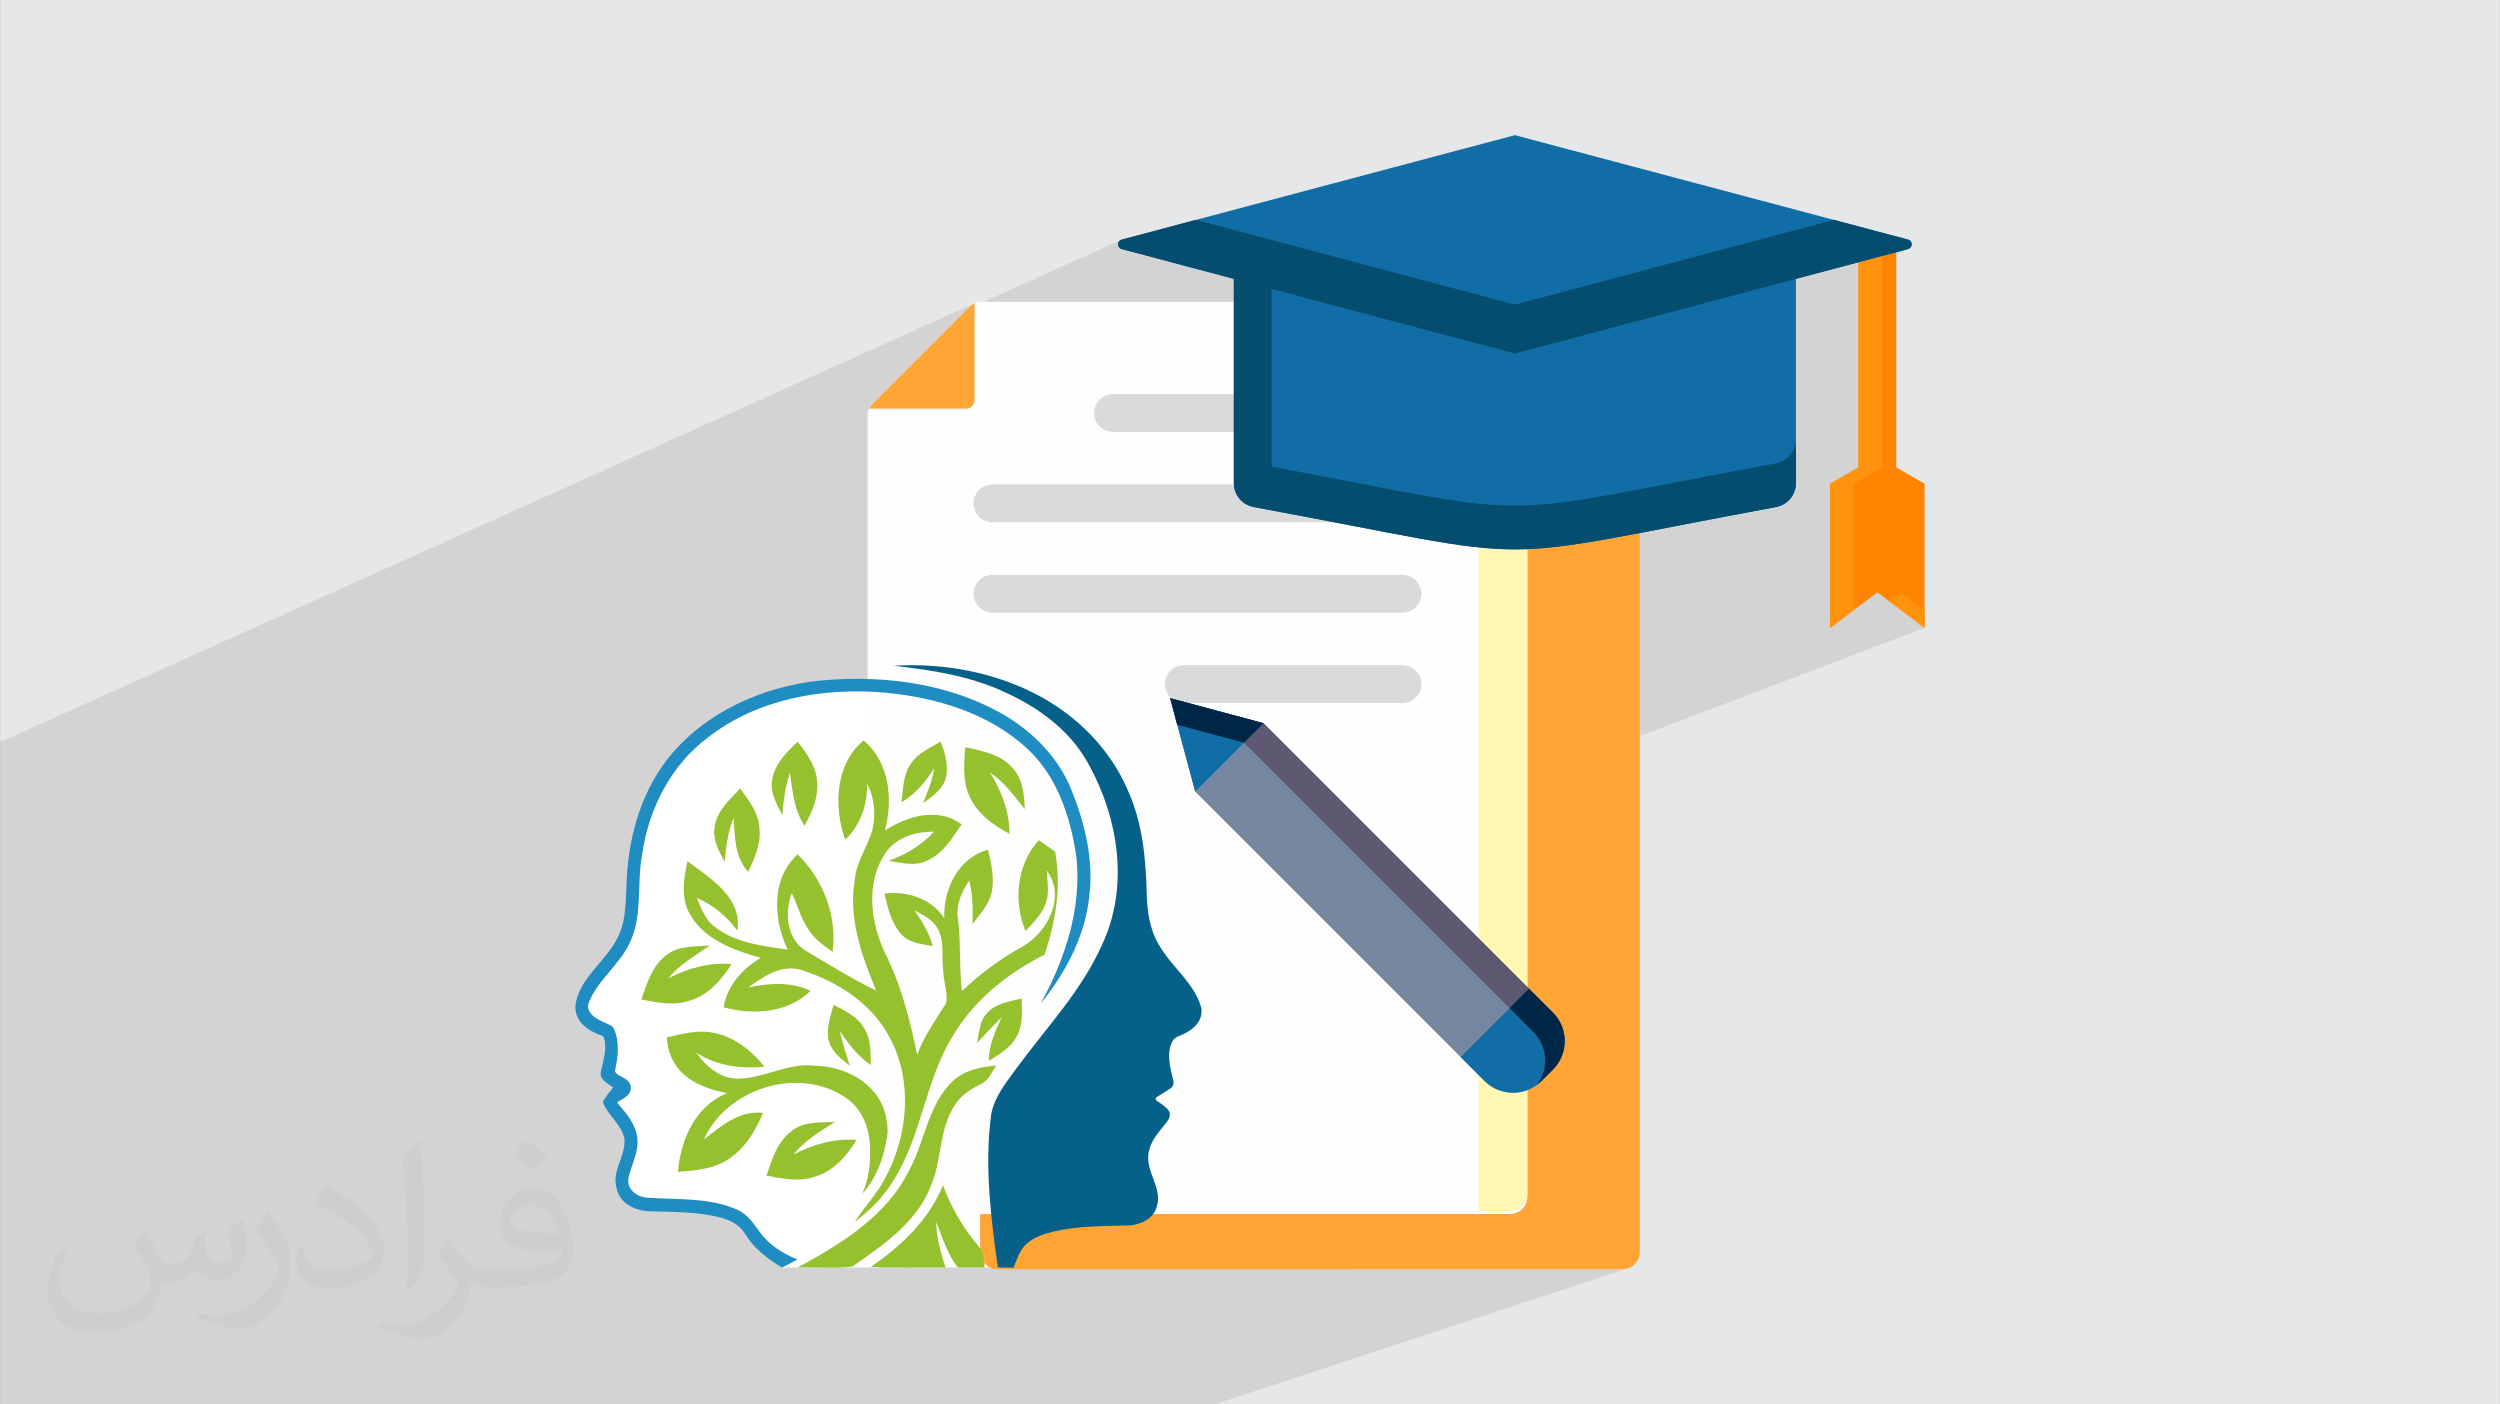 <?xml version="1.0" encoding="UTF-8"?>
<!DOCTYPE svg PUBLIC "-//W3C//DTD SVG 1.0//EN" "http://www.w3.org/TR/2001/REC-SVG-20010904/DTD/svg10.dtd">
<!-- Creator: CorelDRAW -->
<svg xmlns="http://www.w3.org/2000/svg" xml:space="preserve" width="3.708in" height="2.083in" version="1.0" style="shape-rendering:geometricPrecision; text-rendering:geometricPrecision; image-rendering:optimizeQuality; fill-rule:evenodd; clip-rule:evenodd"
viewBox="0 0 3702.73 2080.18"
 xmlns:xlink="http://www.w3.org/1999/xlink"
 xmlns:xodm="http://www.corel.com/coreldraw/odm/2003">
 <rect x="0" y="0" width="3702.73" height="2080.18" fill="#808080" stroke="none"/>
 <defs>
  <style type="text/css">
   <![CDATA[
    .fil6 {fill:#FEFEFE}
    .fil8 {fill:#D9DADA}
    .fil7 {fill:#FFF7B2}
    .fil13 {fill:#7688A1}
    .fil14 {fill:#5E5971}
    .fil15 {fill:#002647}
    .fil12 {fill:#044D6E}
    .fil11 {fill:#106DA6}
    .fil5 {fill:#A79BA7}
    .fil0 {fill:#E6E7E8}
    .fil9 {fill:#FF8500}
    .fil10 {fill:#FF930D}
    .fil4 {fill:#FFA536}
    .fil3 {fill:white}
    .fil18 {fill:#95C12E;fill-rule:nonzero}
    .fil16 {fill:#05608A;fill-rule:nonzero}
    .fil17 {fill:#1F8CC2;fill-rule:nonzero}
    .fil2 {fill:#373435;fill-opacity:0.031}
    .fil1 {fill:#2B2A29;fill-opacity:0.102}
   ]]>
  </style>
 </defs>
 <g id="Layer_x0020_1">
  <path class="fil0" d="M-0 0l3702.73 0 0 2080.18 -3702.73 0 0 -2080.18z"/>
  <path class="fil1" d="M2189.89 466.99l46.7 -19.94 -46.7 58.47 0 3.8 4.56 1.21 42.14 -63.49 -42.14 63.49 49.24 13.08 335.39 -89.09 173.55 -72.61 0 26.51 73.39 -19.49 0.02 -0 -73.41 30.54 0 287.86 28 -11.14 -28 16.17 0 58.37 55.99 0 -75.64 29.67 59.59 105.87 23.05 -8.86 -17.49 13.16 52.48 39.46 -27.52 10.46 641.47 1139.7 -641.47 -1139.7 -633.2 240.56 0 208.67 74.71 74.71 0 0 35.41 35.42 4.08 4.52 3.54 4.82 2.99 5.08 0 0 2.45 5.3 1.91 5.47 1.36 5.59 0.82 5.68 0.27 5.73 -0.27 5.72 -0.82 5.68 -1.36 5.59 -1.91 5.47 -2.45 5.3 -3 5.08 -3.54 4.82 -4.08 4.52 -16.88 16.88 -0.77 0.75 0 0 -0.78 0.74 -0.79 0.72 -0.8 0.7 0 0 -0.81 0.68 -0.48 0.4 -0.1 0.09 -0.11 0.08 -0.13 0.1 0 0 -0.83 0.65 -0.83 0.64 -0.22 0.08 -2.71 1.99 -5.08 3 -5.3 2.45 -73.54 25.71 0 153.82 46.7 0 5.13 -0.52 4.78 -1.49 -19.16 6.48 9.23 0 5.13 -0.52 4.79 -1.49 -247.94 83.83 356.63 0 -78.46 -273.33 78.46 273.33 48.01 0 5.13 -0.52 4.79 -1.49 -53.46 17.6 52.99 184.61 -52.99 -184.61 -560.87 184.61 -3.66 0 -388.65 0 -3.75 0 -8.72 0 -3.75 0 -44.11 0 -189.77 0 -3.93 0 -220.33 0 -1.4 0 -7.45 0 -1.06 0 -0.97 0 -6.13 0 -0.47 0 -4.07 0 -4.83 0 -6.6 0 -12.93 0 -5.37 0 -38.9 0 -4.1 0 -3.97 0 -3.11 0 -5.54 0 -13.53 0 -95.35 0 -1.54 0 -26.01 0 -17.47 0 -41.4 0 -15.43 0 -21.69 0 -41.16 0 -0 0 -24.18 0 -12.01 0 -18.84 0 -59.84 0 -19.79 0 -1.41 0 -4.35 0 -12.52 0 -7.33 0 -0.16 0 -7.54 0 -68.93 0 -4.78 0 -22.44 0 -62.69 0 -9.22 0 -8.98 0 -22.89 0 -9.43 0 -4.92 0 -6.68 0 -21.47 0 -13.75 0 -16.66 0 -2.89 0 -0.96 0 -10.2 0 -2.58 0 -15.98 0 -20.37 0 -41.26 0 -16.6 0 0 -1.34 0 -6.21 0 -0.25 0 -6.54 0 -0.88 0 -0.28 0 -2.13 0 -9.62 0 -1.11 0 -5.3 0 -7.73 0 -2.61 0 -1.31 0 -0.21 0 -16.13 0 -0.59 0 -1.53 0 -3.39 0 -0.25 0 -2.12 0 -0.31 0 -0.63 0 -8.3 0 -20.48 0 -3.9 0 -0.57 0 -1.86 0 -2.9 0 -2.67 0 -3.93 0 -0.94 0 -1.89 0 -0.15 0 -2.7 0 -0.56 0 -3.41 0 -7.66 0 -8.39 0 -2.62 0 -2.15 0 -3.29 0 -5.62 0 -6.79 0 -4.91 0 -6.06 0 -4.68 0 -0.09 0 -5.25 0 -5 0 -1.19 0 -1.73 0 -3.59 0 -0.46 0 -4.76 0 -0.35 0 -3.71 0 -11.27 0 -0.75 0 -2.01 0 -3 0 -2.68 0 -1.78 0 -2.76 0 -0.42 0 -4 0 -0.42 0 -9.11 0 -0.62 0 -1.05 0 -2.92 0 -0.16 0 -7.66 0 -1.46 0 -0.2 0 -7.58 0 -1.51 0 -4.52 0 -0.76 0 -4.26 0 -3.04 0 -3.04 0 -3.07 0 -0.06 0 -1.82 0 -0 0 -0.63 0 -2.13 0 -3.71 0 -2.53 0 -4.16 0 -0.07 0 -7.47 0 -0.66 0 -5.05 0 -1.99 0 -9.34 0 -3.18 0 -3.2 0 -3.59 0 -2.29 0 -1.45 0 -0.04 0 -1.57 0 -0.75 0 -2.17 0 -1.25 0 -0.09 0 -1.77 0 -3.06 0 -2.71 0 -4.48 0 -0.73 0 -4.08 0 -0.05 0 -11.53 0 -0.3 0 -4.98 0 -7.1 0 -4.58 0 -0.48 0 -4.07 0 -2.06 0 -3.58 0 -0.79 0 -3.07 0 -0.83 0 -0.37 0 -12.19 0 -10.64 0 -4.61 0 -16.77 0 -6.19 0 -2.65 0 -2.97 0 -3.58 0 -6.97 0 -8.04 0 -16.43 0 -9.58 0 -6.67 0 -0.96 0 -24.44 0 -0 0 -7.14 0 -6.84 0 -0.18 0 -4.17 0 -0 0 -6.89 0 -5.71 0 -0.04 0 -2.02 0 -0.15 0 -11.34 0 -4.54 0 -11.38 0 -12.91 0 -1.33 0 -0.82 0 -7.83 0 -12.02 0 -7.52 0 -39.36 0 -0.33 0 -13.03 0 -4.03 0 -33.97 0 -2.24 0 -32.75 0 -1.8 0 -0 0 -13.74 0 -2.25 0 -62.52 0 -7.49 0 -42.2 0 -13.4 0 -13.07 0 -0 0 -44.52 0 -0 0 -12.44 0 -1.64 0 -1.7 0 -0.01 1443.38 -649.94 0 0.01 0.78 -0.35 -0.78 0.37 0 3.68 217.96 -98.09 -2.35 1.07 -1.68 1.65 0 0 -1.01 2.05 -0.34 2.24 0.33 2.24 0 0.01 1.01 2.04 1.68 1.65 2.35 1.07 70.61 18.76 95.47 -42.54 0 0 0 67.9 272.73 72.45 89.74 -38.43 0 19.94zm0 0l0 38.53 46.7 -58.47 -46.7 19.94zm636.16 -98.06l0 -0 -0 0zm-115.38 420.23l0 115.18 69.98 -26.94 11.84 8.9 0.11 -0.04 -59.59 -105.87 -22.33 8.76z"/>
  <path class="fil2" d="M215.96 1821.93c7.07,10.71 11.65,21.01 16.13,32.45 3.33,6.66 5.09,18.93 20.7,18.93 4.57,0 11.13,-1.35 16.95,-4.57 6.55,-3.44 11.54,-8.64 14.15,-16.53l6.24 -21.01 15.19 -7.49 1.04 1.04c-2.08,7.91 -2.59,15.5 -2.59,21.43 0,17.57 15.19,24.23 27.25,24.23 7.07,0 13.42,-3.44 13.42,-9.89 0,-8.32 -3.53,-22.47 -8.12,-35.16 7.07,-7.07 14.15,-14.15 22.26,-19.87l1.25 0.63c3.53,14.98 5.51,29.75 5.51,39.63 0,9.67 -4.27,20.39 -7.8,27.36 -7.28,13.73 -20.18,24.65 -35.78,24.65 -11.85,0 -25.06,-5.93 -34.12,-16.95l-0.52 0c-8.53,10.61 -21.74,20.18 -42.86,20.18l-6.55 0c-1.04,13.94 -4.05,23.81 -8.64,32.66 -12.58,24.54 -49.92,41.92 -85.08,41.92 -48.89,0 -73.43,-28.19 -73.43,-65.73 0,-23.19 7.59,-44.72 19.24,-60.01l9.56 3.95c-7.28,13.94 -12.17,27.04 -12.17,39.94 0,35.16 28.61,51.9 61.58,51.9 30.58,0 68.44,-19.45 75.31,-42.02 -2.59,-24.65 -11.85,-36.19 -26,-58.66 4.27,-7.49 9.78,-14.98 16.64,-22.98l1.25 0 0 0 0 0 -0.01 -0.04zm563.83 -132.3c10.3,6.45 20.39,14.04 30.27,22.78 -5.51,7.8 -12.38,14.88 -20.91,21.12 -9.89,-8.01 -19.76,-14.88 -29.86,-22.16 6.86,-7.7 13.63,-15.08 20.49,-21.74l0 0 0 0 0 0 0 0 0 0 0.01 0zm5.3 96.11c-16.64,0 -30.27,10.92 -30.27,19.03 0,17.38 33.28,22.78 73.12,22.56 -4.99,-20.39 -22.47,-41.61 -42.86,-41.61l0 0.01zm-37.35 92.99c21.64,0 40.57,-0.63 55.02,-4.27 16.13,-4.05 29.75,-12.17 29.75,-17.78 0,-1.46 0,-3.22 -0.52,-4.68 -9.05,0.83 -19.45,0.83 -28.5,0.83 -29.33,0 -51.79,-6.66 -60.64,-23.09 -2.19,-4.57 -3.74,-9.67 -3.74,-15.5 0,-15.92 6.86,-31.41 18.93,-42.13 10.08,-8.84 21.22,-14.35 32.55,-14.35 20.49,0 36.81,16.44 48.26,42.34 6.24,14.15 10.5,30.47 10.5,51.07 0,13.73 -3.74,25.27 -12.27,33.8 -15.92,15.4 -45.24,21.22 -90.17,21.22l-20.39 0 0 0 -5.3 0c-11.13,0 -19.14,-1.98 -25.48,-6.86l-1.04 0c0.31,2.59 0.52,5.09 0.52,7.49 0,10.08 -3.33,22.98 -10.08,33.28 -19.97,29.64 -41.61,42.53 -60.33,42.53 -18.93,0 -42.13,-7.28 -63.03,-16.75l3.74 -7.28c6.76,2.81 16.13,4.68 29.02,4.68 33.8,0 78.21,-32.45 83.72,-64.17 -1.25,-2.59 -3.53,-6.03 -6.76,-9.67 -9.89,-11.75 -16.13,-21.53 -21.95,-31.82 4.99,-9.89 9.56,-17.78 13.83,-24.96l1.77 -0.21c14.46,29.44 27.56,46.28 56.78,46.28l4.57 0 0 0 21.22 0 0 0 0 0 0 0 0 0 0 0 0.04 0zm-146.45 31.1c2.5,-13.52 2.7,-28.7 2.7,-42.86l0 -21.01c0,-39.21 -4.99,-96.2 -9.05,-133.34 7.07,-7.59 16.95,-16.53 24.75,-22.56l2.29 0.63c5.3,46.7 6.55,100.79 6.55,150.81 0,13.11 -0.52,25.9 -1.77,35.26 -0.73,11.85 -7.59,20.8 -22.26,34.53l-3.22 -1.46zm-150.71 -61.89c0.73,18.41 9.78,32.87 41.4,32.87 19.66,0 36.3,-5.09 54.71,-13.83 3.33,-1.46 5.09,-3.44 5.09,-5.09 0,-11.54 -8.84,-26.83 -23.71,-40.77 -14.46,-13.11 -33.6,-24.65 -51.48,-32.35 -6.14,-2.59 -8.12,-5.3 -8.12,-7.91 0,-5.3 7.07,-16.44 12.9,-24.44l1.98 -0.21c20.49,10.71 43.38,26.63 60.33,44.3 15.4,16.33 24.96,32.87 24.96,50.86 0,13.31 -4.05,25.79 -10.61,37.44 -22.47,11.33 -46.39,19.97 -70.1,19.97 -28.81,0 -48.47,-13.52 -48.47,-45.24 0,-3.44 0,-8.73 1.25,-15.61l9.89 0 0 0 0 0 0 0 0 0 0 0 -0.01 0zm-52.11 -52.32l17.89 28.92c6.55,10.71 12.69,22.37 12.69,40.77l0 23.5c0,19.03 -12.17,39.42 -31.82,59.6 -15.4,13.63 -29.02,19.45 -41.61,19.45 -18.72,0 -40.15,-5.82 -64.9,-16.44l2.81 -7.28c7.8,2.08 16.84,3.84 27.98,3.84 35.58,-0.21 71.97,-26.21 88.61,-57.93 1.98,-3.64 2.7,-7.07 2.7,-9.47 0,-3.64 -1.98,-7.7 -3.53,-11.33 -9.05,-17.05 -19.14,-32.66 -30.27,-47.12 5.82,-9.16 11.65,-17.99 17.99,-26.73l1.46 0.21 0 0 0 0 0 0 0 0 0 0 -0.01 0z"/>
  <g id="_2800113847040">
   <path class="fil3" d="M1518.98 1798.17l-29.46 79.28 -331.24 0c0,0 -26.16,-25.32 -30.62,-30.67 -4.46,-5.35 -22.76,-33.47 -25.43,-35.24 -2.67,-1.78 -29.89,-12.04 -33.01,-13.83 -3.12,-1.78 -73.16,-15.61 -73.16,-15.61l-49.52 -4.02c0,0 -23.2,-12.94 -23.65,-16.95 -0.44,-4.01 1.78,-16.5 2.68,-26.32 0.89,-9.81 5.8,-45.06 5.8,-45.06l-4.63 -25.17 -22.11 -34.34 16.97 -15.4c0,0 -11.44,-11.84 -14.21,-15 -2.77,-3.16 -6.71,-17.37 -6.71,-17.37l4.54 -30.14c0,0 2.81,-23.3 -0.4,-24.9 -3.21,-1.61 -23.69,-10.04 -28.51,-14.45 -4.82,-4.42 -17.27,-16.07 -17.67,-20.08 -0.4,-4.02 -0.4,-8.83 -0.4,-8.83l52.8 -73.69c0,0 19.55,-32.33 20.3,-38.34 0.75,-6.01 8.27,-60.89 8.27,-68.4 0,-7.52 0,-45.85 0,-45.85l27.78 -88.37 46.66 -61.97 47.4 -37.92 111.41 -49.03 112.22 -8.16c0,0 94.72,11.13 99.92,12.61 5.19,1.48 130.76,53.44 130.76,53.44l3.22 719.78z"/>
   <path class="fil4" d="M2403.21 613.66l-782.63 0c-7.03,0 -13.08,2.5 -18.05,7.48l-143.35 143.35c-4.97,4.97 -7.48,11.02 -7.48,18.05l0 1071.92c0,14.06 11.47,25.53 25.53,25.53l925.98 0c14.06,0 25.53,-11.47 25.53,-25.53l0 -1215.27c0,-14.06 -11.47,-25.53 -25.53,-25.53l0 0z"/>
   <path class="fil5" d="M1610 615.87c-2.71,1.24 -5.21,3 -7.48,5.26l-143.35 143.35c-2.27,2.27 -4.03,4.76 -5.26,7.48l143.32 0c7.03,0 12.76,-5.74 12.76,-12.76l0 -143.32 0 -0z"/>
   <path class="fil6" d="M2236.59 447.05l-782.63 0c-7.03,0 -13.08,2.5 -18.06,7.48l-143.35 143.35c-4.97,4.97 -7.48,11.02 -7.48,18.06l0 1156.71c0,14.06 11.47,25.53 25.53,25.53l925.98 0c14.06,0 25.53,-11.47 25.53,-25.53l0 -1300.06c0.01,-14.06 -11.46,-25.53 -25.52,-25.53l0 0z"/>
   <path class="fil7" d="M2236.59 447.05l-46.7 0 0 1346.65 46.7 0c14.06,0 25.53,-11.47 25.53,-25.53l0 -1295.59c0,-14.06 -11.47,-25.53 -25.53,-25.53l0 0z"/>
   <path class="fil4" d="M1443.38 449.26c-2.71,1.24 -5.21,3 -7.48,5.26l-143.34 143.35c-2.27,2.27 -4.03,4.77 -5.26,7.48l143.32 0c7.03,0 12.76,-5.74 12.76,-12.76l0 -143.32z"/>
   <path class="fil8" d="M2077.32 583.75c15.46,0 28,12.54 28,28 0,15.46 -12.54,28 -28,28l-428.95 0c-15.46,0 -28,-12.53 -28,-28 0,-15.46 12.54,-28 28,-28l428.95 0zm-323.97 457.53c-15.46,0 -28,-12.54 -28,-27.99 0,-15.46 12.53,-28 28,-28l323.97 0c15.46,0 28,12.54 28,28 0,15.46 -12.54,28 -28,28l-323.97 -0zm-283.46 -133.84c-15.46,0 -28,-12.54 -28,-28 0,-15.46 12.54,-28 28,-28l607.43 0c15.46,0 28,12.53 28,28 0,15.46 -12.54,27.99 -28,27.99l-607.43 0zm0 -133.85c-15.46,0 -28,-12.53 -28,-28 0,-15.46 12.54,-27.99 28,-27.99l607.43 0c15.46,0 28,12.53 28,27.99 0,15.46 -12.54,28 -28,28l-607.43 0z"/>
   <path class="fil9" d="M2780.64 676.19l69.98 40.4 0 213.43 -69.98 -52.62 -69.98 52.62 0 -213.43 69.98 -40.4z"/>
   <path class="fil9" d="M2752.64 361.91l55.99 0 0 388.81 -55.99 0 0 -388.81z"/>
   <path class="fil10" d="M2850.61 903.71l0 26.31 -52.48 -39.46 17.5 -13.16 34.98 26.3zm-104.96 0l-34.99 26.31 0 -213.43 41.98 -24.23 0 -330.44 34.99 0 0 330.44 -41.98 24.23 0 187.12z"/>
   <path class="fil11" d="M2243.69 334.89l416.28 10.24 0 370.28c0,17.64 -12.32,32.44 -29.66,35.64 -451.28,83.58 -321.95,83.58 -773.22,0 -17.35,-3.2 -29.67,-17.99 -29.67,-35.64l0 -370.28 416.27 -10.24z"/>
   <path class="fil12" d="M2659.97 650.66l0 64.76c0,17.64 -12.31,32.44 -29.66,35.64 -451.28,83.58 -321.95,83.58 -773.22,0 -17.35,-3.2 -29.67,-17.99 -29.67,-35.64l0 -370.28 55.9 -1.38 0 347.42c420.03,78.64 304.71,77.02 746.98,-4.89 17.36,-3.21 29.67,-18 29.67,-35.64l0 0z"/>
   <path class="fil11" d="M2243.69 200.19l582.35 154.69c7.17,1.9 7.17,12.13 0,14.03l-582.35 154.69 -582.35 -154.69c-7.17,-1.91 -7.17,-12.13 0,-14.03l582.35 -154.69z"/>
   <path class="fil12" d="M2716.12 325.69l109.93 29.2c7.17,1.9 7.17,12.14 0,14.04l-582.35 154.69 -582.35 -154.69c-7.17,-1.9 -7.16,-12.13 0,-14.04l109.93 -29.2 472.42 125.49 472.42 -125.49z"/>
   <g>
    <path class="fil13" d="M1770.15 1172.47l428.62 428.62c23.24,23.24 61.14,23.24 84.37,0l16.88 -16.88c23.24,-23.24 23.24,-61.14 0,-84.37l-428.62 -428.62 -138.3 -37.06 37.05 138.31z"/>
    <path class="fil14" d="M2276.73 1606.65c2.24,-1.68 4.38,-3.53 6.41,-5.56l16.88 -16.88c23.24,-23.24 23.24,-61.14 0,-84.37l-428.62 -428.62 -138.31 -37.06 10.55 39.4 98.91 26.5 428.62 428.62c21.2,21.2 23.06,54.62 5.56,77.96l0 0z"/>
    <path class="fil11" d="M1733.1 1034.17l37.06 138.31 101.25 -101.25 -138.31 -37.06z"/>
    <path class="fil15" d="M1733.1 1034.17l10.55 39.4 98.91 26.5 28.84 -28.85 -138.31 -37.06z"/>
    <path class="fil11" d="M2163.35 1565.68l35.42 35.42c23.24,23.24 61.14,23.24 84.37,0l16.88 -16.88c23.24,-23.24 23.24,-61.14 0,-84.37l-35.42 -35.42 -101.25 101.25z"/>
    <path class="fil15" d="M2276.73 1606.65c2.24,-1.68 4.38,-3.53 6.41,-5.56l16.88 -16.88c23.24,-23.24 23.23,-61.14 0,-84.37l-35.41 -35.42 -28.85 28.84 35.42 35.42c21.2,21.2 23.05,54.62 5.55,77.96l0 0z"/>
   </g>
   <path class="fil16" d="M1716.68 1399.86c-13.52,-22.33 -17.49,-48.78 -18.23,-74.43 -1.24,-52.83 -6.05,-107.16 -28.48,-155.74 -28.87,-67.25 -85.96,-119.94 -152.27,-149.56 -60.57,-27.33 -128.06,-38.03 -194.22,-34.02 55.66,6.23 112.07,14.81 163.37,38.53 50.86,22.73 98.84,57.59 125.59,107.66 44.52,80.07 59.86,181.74 19.91,266.77 -30.65,69.07 -83.7,124.19 -127.81,184.51 -15.95,22.19 -34.72,44.67 -37.29,73.04 -8.77,73.5 0.3,147.82 10.7,220.71 7.77,0.05 15.5,0.16 23.18,0.3 5.3,-12.38 8.91,-26.45 19.56,-35.51 11.39,-10.31 26.6,-14.71 41.15,-18.28 36.19,-8.27 73.59,-7.67 110.42,-8.72 17.08,-1.08 36.25,-9.8 40.96,-27.69 8.81,-26.54 -15,-49.76 -12.49,-76.2 1.1,-16.64 11.79,-30.36 22.14,-42.64 2.83,-3.87 6.59,-7.81 8.65,-12.27 2.17,-4.69 1.09,-10.3 -2.61,-13.91 -4.82,-4.7 -10.62,-8.36 -16.05,-12.4 -1.7,-1.25 -1.6,-3.82 0.2,-4.95 6.87,-4.27 13.74,-8.5 20.48,-12.92 3.55,-2.33 5.25,-6.66 4.32,-10.8 -4.38,-19.49 -11.03,-41.14 -1.35,-59 1.82,-3.34 4.9,-5.79 8.43,-7.19 17.93,-7.12 36.22,-18.7 34.68,-40.73 -9.52,-37.98 -44.28,-61.55 -62.94,-94.58z"/>
   <path class="fil17" d="M1126.24 1826.23c-9.71,-13.12 -18.92,-27.93 -34.67,-34.62 -41.94,-18.41 -88.84,-14.35 -133.46,-17.62 -14.25,-0.89 -29.51,-11.89 -27.58,-27.67 3.57,-20.21 15.85,-38.88 13.37,-60.03 -1.91,-20.6 -15.79,-36.68 -28.78,-51.66 -0.83,-0.95 -0.58,-2.41 0.51,-3.02 8.94,-5.04 20.69,-10.81 18.35,-22.91 -1.8,-10.89 -14.31,-12.6 -21.22,-18.81 -1.54,-1.38 -2.14,-3.5 -1.69,-5.53 4.42,-19.76 6.58,-40.46 -1.35,-59.53 -1.16,-2.78 -3.24,-5.07 -5.95,-6.4 -12.3,-5.99 -27.96,-10.44 -32.31,-24.03 -0.91,-2.85 -0.73,-5.96 0.34,-8.74 13.38,-35.02 47.4,-57.41 62.08,-91.93 18.12,-40.61 8.91,-86.26 17.28,-128.86 9.51,-66.69 42.29,-131.32 96.86,-172.18 73.68,-57.94 171.69,-74.73 263.2,-66.7 75.61,7.23 153.26,30.21 210.11,82.8 45.01,41.65 64.87,103.15 73.09,162.33 7.53,75.36 -17.23,149.99 -53.08,215.41 37.29,-46.21 66.7,-101.48 72.2,-161.39 6.19,-53.64 -7.28,-107.46 -27.38,-156.88 -21.55,-52.44 -65.42,-93 -115.43,-118.2 -79.48,-40.56 -171.54,-50.27 -259.49,-41.64 -80.91,9.21 -161.24,44.42 -215.16,106.71 -44.08,51.21 -64.33,118.9 -67.85,185.46 -1.78,30.99 0.39,64.23 -15.6,92.21 -17.98,33.33 -54.97,56.74 -60.47,96.21 -1.56,23.72 18.55,38.02 38.58,44.77 1.74,0.58 3.18,1.89 3.71,3.64 5.08,16.85 -1.32,33.66 -4.65,50.27 -1.88,11.64 10.5,17.34 18.28,22.98 -4.8,5.92 -9.41,12.03 -13.69,18.39 -1.17,1.74 -1.44,4.01 -0.6,5.92 8.25,18.51 26.79,31.18 30.98,51.5 2.52,25.7 -19.86,48.53 -11.29,74.48 4.01,20.56 25.56,31.45 44.77,33.03 37.09,1.44 74.93,0.1 111.07,10.11 14.02,3.76 27.34,11.48 34.77,24.4 12.97,21.3 33.23,36.35 54.17,49.03 7.62,-4.01 15.2,-8.03 22.78,-11.93 -20.95,-8.62 -41.1,-20.9 -54.82,-39.37z"/>
   <path class="fil18" d="M1562.71 1261.45c-7.97,-5.76 -16.1,-11.39 -24.26,-16.94 -32.73,36.04 -37.84,90.57 -19.56,134.59 11.93,-13.27 25.8,-26.2 30.9,-43.97 4.36,-14.86 1.14,-30.46 0.64,-45.56 28.42,38.38 1.83,90.03 -34.72,111.76 -33.22,18.02 -63.73,40.76 -91.16,66.8 -4.11,-36.24 -1.14,-72.84 -6.05,-109.04 -2.72,-19.96 6.24,-38.77 17.08,-54.87 5.3,21.1 5.3,42.94 4.81,64.58 9.85,-13.08 21.29,-25.61 26.84,-41.26 6.69,-22.67 1.69,-46.54 -3.96,-68.88 -43.78,11.68 -66.56,58.82 -64.73,101.46 -18.81,-29.07 -55.31,-41.15 -88.64,-36.39 5.05,21.34 10.3,44.07 25.5,60.81 11.94,12.47 30.21,13.81 46.21,16.83 -5.5,-19.36 -15.6,-36.74 -27.24,-52.94 12.87,6.99 27.39,13.68 34.47,27.34 10.89,19.51 5.2,42.73 8.17,63.93 0.74,15.5 7.04,30.9 4.21,46.4 -15.45,24.76 -33.03,48.63 -42.88,76.41 -9.91,-48.84 -22.29,-97.61 -43.63,-142.82 -25.36,-48.63 -35.11,-113.21 -0.64,-159.95 16.39,-20.7 43.78,-28.08 69.23,-27.93 -18.07,20.11 -41.85,33.93 -67,43.23 18.77,2.87 39.27,8.86 57.15,-0.5 23.52,-10.2 36.75,-33.38 50.86,-53.48 -34.56,-25.95 -80.67,-12.58 -113.65,9.16 12.28,-46.05 6.83,-101.12 -31.59,-133.55 -42.34,34.9 -44.42,98.64 -27.38,147.17 22.58,-21.29 33.42,-52.19 32.33,-82.95 11.64,20.9 13.17,46.35 7.83,69.38 -7.92,25.25 -24.31,47.83 -26.2,74.97 -9.01,56.11 10.9,111.02 32.04,162.03 -36.1,-17.43 -70.17,-38.77 -104.63,-59.22 -28.23,-17.73 -31.2,-56.26 -20.45,-85.08 9.06,17.97 13.42,38.22 25.4,54.71 8.67,13.67 22.1,23.08 35.16,32.14 6.94,-52.94 -13.86,-107.41 -51.95,-144.3 -39.37,35.9 -36.1,96.32 -14.71,140.94 -36.99,-5.05 -76.41,-9.66 -107.11,-33.04 -14.66,-10.1 -20.76,-27.53 -27.24,-43.28 24.07,10.09 44.52,27.43 59.87,48.43 7.67,-49.32 -40.26,-77.64 -73.79,-103 -6.29,27.04 -10.5,58.34 6.04,82.65 22.33,35.31 64.28,49.72 102.41,60.56 -27.08,15.9 -50.02,41.31 -54.92,73.29 43.42,11.74 95.13,8.72 128.65,-24.46 -28.87,-13.96 -61.9,-11.39 -92.36,-4.9 22.44,-16.24 49.38,-34.76 78.49,-26.1 53.04,16.85 104.29,49.28 130.89,99.69 34.46,63.44 27.93,143.07 -4.9,205.76 -12.18,24.77 -31.7,44.67 -46.61,67.6 22.64,-16.59 42.54,-37.04 57.26,-61.07 41.89,-65.91 46.99,-147.72 87.9,-214.07 31.39,-53.24 81.41,-93.05 136.03,-120.59 16.39,-48.78 25.26,-101.37 15.6,-152.52z"/>
   <path class="fil18" d="M1399.7 1156.26c6.24,-19.16 0.64,-39.71 -6.64,-57.79 -15.55,9.46 -33.72,16.93 -44.13,32.73 -11.78,16.59 -11.04,37.83 -13.87,57.1 20.7,-11.88 36.06,-30.61 48.54,-50.56 -2.43,18.12 -9.91,34.86 -16.3,51.8 12.43,-9.16 26.29,-18.47 32.39,-33.28z"/>
   <path class="fil18" d="M1169.97 1144.67c3.86,26.94 5.89,55.18 21.64,78.44 11.05,-20.41 21.35,-43.04 18.38,-66.86 -1.49,-22.23 -15.75,-40.45 -28.43,-57.79 -17.14,16.05 -35.5,34.42 -38.27,58.93 -2.43,18.22 7.57,34.46 15.3,50.11 1.84,-21.25 4.21,-42.64 11.39,-62.85z"/>
   <path class="fil18" d="M1517.8 1198.66c-0.89,-21.64 -2.82,-45.71 -18.91,-62 -17.59,-19.86 -44.77,-24.37 -69.28,-29.92 -1.68,22.98 -4.16,47.05 4.7,68.99 10.35,27.78 35.85,45.91 60.97,59.43 -0.15,-32.54 -12.04,-63.44 -28.92,-90.82 21.1,14.01 35.86,34.86 51.45,54.32z"/>
   <path class="fil18" d="M1086.47 1211.63c1.74,27.23 1.69,58.68 21.7,79.82 9.36,-20.41 19.36,-42 16.49,-65.07 -1.19,-22.68 -15.94,-40.85 -28.48,-58.58 -15.6,16.78 -35.01,33.57 -37.98,57.74 -3.07,18.52 6.68,35.41 15.1,51.05 2.13,-22.04 4.31,-44.42 13.17,-64.96z"/>
   <path class="fil18" d="M1051.62 1400.3c-21.3,2.28 -45.32,-0.35 -63.44,13.42 -21.83,15.65 -30.16,42.53 -38.43,66.8 23.92,4.3 49.37,10.11 72.99,1.14 27.04,-8.07 46.06,-30.8 60.72,-53.73 -32.58,-2.81 -64.43,6.24 -93.24,20.9 16.49,-20.8 40.11,-33.48 61.41,-48.53z"/>
   <path class="fil18" d="M1505.72 1535.44c9.85,-17.13 7.67,-37.58 7.62,-56.55 -18.07,4.61 -38.72,7.03 -51.7,21.99 -11.24,11.73 -11.29,29.02 -14.55,43.92 11.93,-12.77 23.81,-25.55 36.29,-37.78 -9.26,20.45 -18.97,41.4 -18.92,64.43 15.21,-9.95 32.58,-19.17 41.26,-36z"/>
   <path class="fil18" d="M1289.71 1577.49c-0.45,-18.07 0.59,-37.54 -9.26,-53.53 -9.6,-17.83 -28.67,-26.74 -45.86,-35.56 -4.71,17.29 -11.49,35.36 -7.13,53.43 4.31,16.24 18.77,26.74 31.15,36.8 -5.3,-16.85 -10.94,-33.63 -14.7,-50.91 13.07,18.47 26.64,37.09 45.8,49.77z"/>
   <path class="fil18" d="M1250.56 1624.49c18.32,11.44 29.66,30.1 34.81,50.6 0,0 0.05,0.2 0.15,0.64 0.09,0.4 0.2,1.05 0.39,1.84 0.06,0.3 0.1,0.55 0.2,0.9 0.15,0.65 0.29,1.29 0.35,1.93 1.62,7.78 2.37,15.75 2.17,23.62l0 0.45c0.35,11.23 -0.4,24.76 -3.51,38.97 -0.84,3.82 -1.88,7.68 -3.13,11.58 -1.04,3.27 -2.23,6.59 -3.57,9.86 -0.4,0.98 -0.84,1.97 -1.24,2.97l0.84 -0.85c1.39,-1.34 4.21,-4.45 7.77,-9.36 0.85,-1.19 1.74,-2.47 2.63,-3.86 9.07,-13.76 21.35,-37.98 26,-74.98 0.05,-1.24 0.1,-2.48 0.1,-3.71 0,-9.4 -1.24,-18.87 -4.16,-28.32 -13.12,-43.92 -60.42,-67.8 -103.89,-68.24 -39.52,-4.89 -74.88,19.17 -113.9,19.12 -26,-0.06 -47.29,-18.33 -61.45,-38.53 29.71,19.51 66.26,24.41 101.08,20.84 -19.37,-24.16 -45.42,-45.05 -76.66,-50.41 -22.88,-4.36 -45.8,1.93 -67.99,7.03 1.05,20.85 9.46,41.74 25.85,55.22 17.63,15.7 40.75,22.83 63.38,27.44 -46.7,18.27 -68.93,69.27 -72.7,116.37 28.97,-1.78 60.31,-4.95 83.09,-24.86 20.16,-15.99 33.08,-38.97 42.94,-62.28 -34.72,-4.22 -62.65,19.4 -87.8,39.66 33.42,-75.47 138.46,-109.1 208.23,-63.63z"/>
   <path class="fil18" d="M1407.12 1605.32c-33.22,35.16 -37.82,85.96 -60.21,127.26 -33.33,68.44 -100.87,109.65 -165.35,144.71 26.79,-0.69 53.88,1.93 80.47,-1.09 45.12,-31.5 94.93,-64.78 115.98,-118.06 17.38,-38.68 12.13,-84.73 35.9,-120.83 9.01,-14.81 23.82,-24.37 39.07,-31.65 11.35,-5.15 15.75,-17.78 22.44,-27.33 -24.62,1.93 -51.16,7.68 -68.29,26.99z"/>
   <path class="fil18" d="M1206.12 1743.18c27.88,-7.93 48.08,-30.7 62.45,-54.72 -32.68,-2.54 -64.98,6.58 -93.7,21.73 16.79,-20.6 39.62,-34.56 61.9,-48.38 -21.99,0.99 -47.19,-1.19 -65.17,14.16 -20.7,15.7 -28.43,41.75 -36.44,65.33 23.27,4.3 47.84,9.8 70.96,1.88z"/>
   <path class="fil18" d="M1396.57 1755.36c-20.3,51.46 -62.24,90.28 -106.82,121.18 36.84,1.98 73.79,0.35 110.63,0.99 -6.83,-22.08 -13.72,-44.41 -13.76,-67.79 8.92,23.27 16.44,47.49 31.74,67.59 13.38,0.05 26.7,0.11 40.07,0.16 -2.08,-11.05 -1.14,-23.83 -9.81,-32.34 -22.39,-26.64 -40.1,-57.05 -52.04,-89.79z"/>
  </g>
 </g>
</svg>
